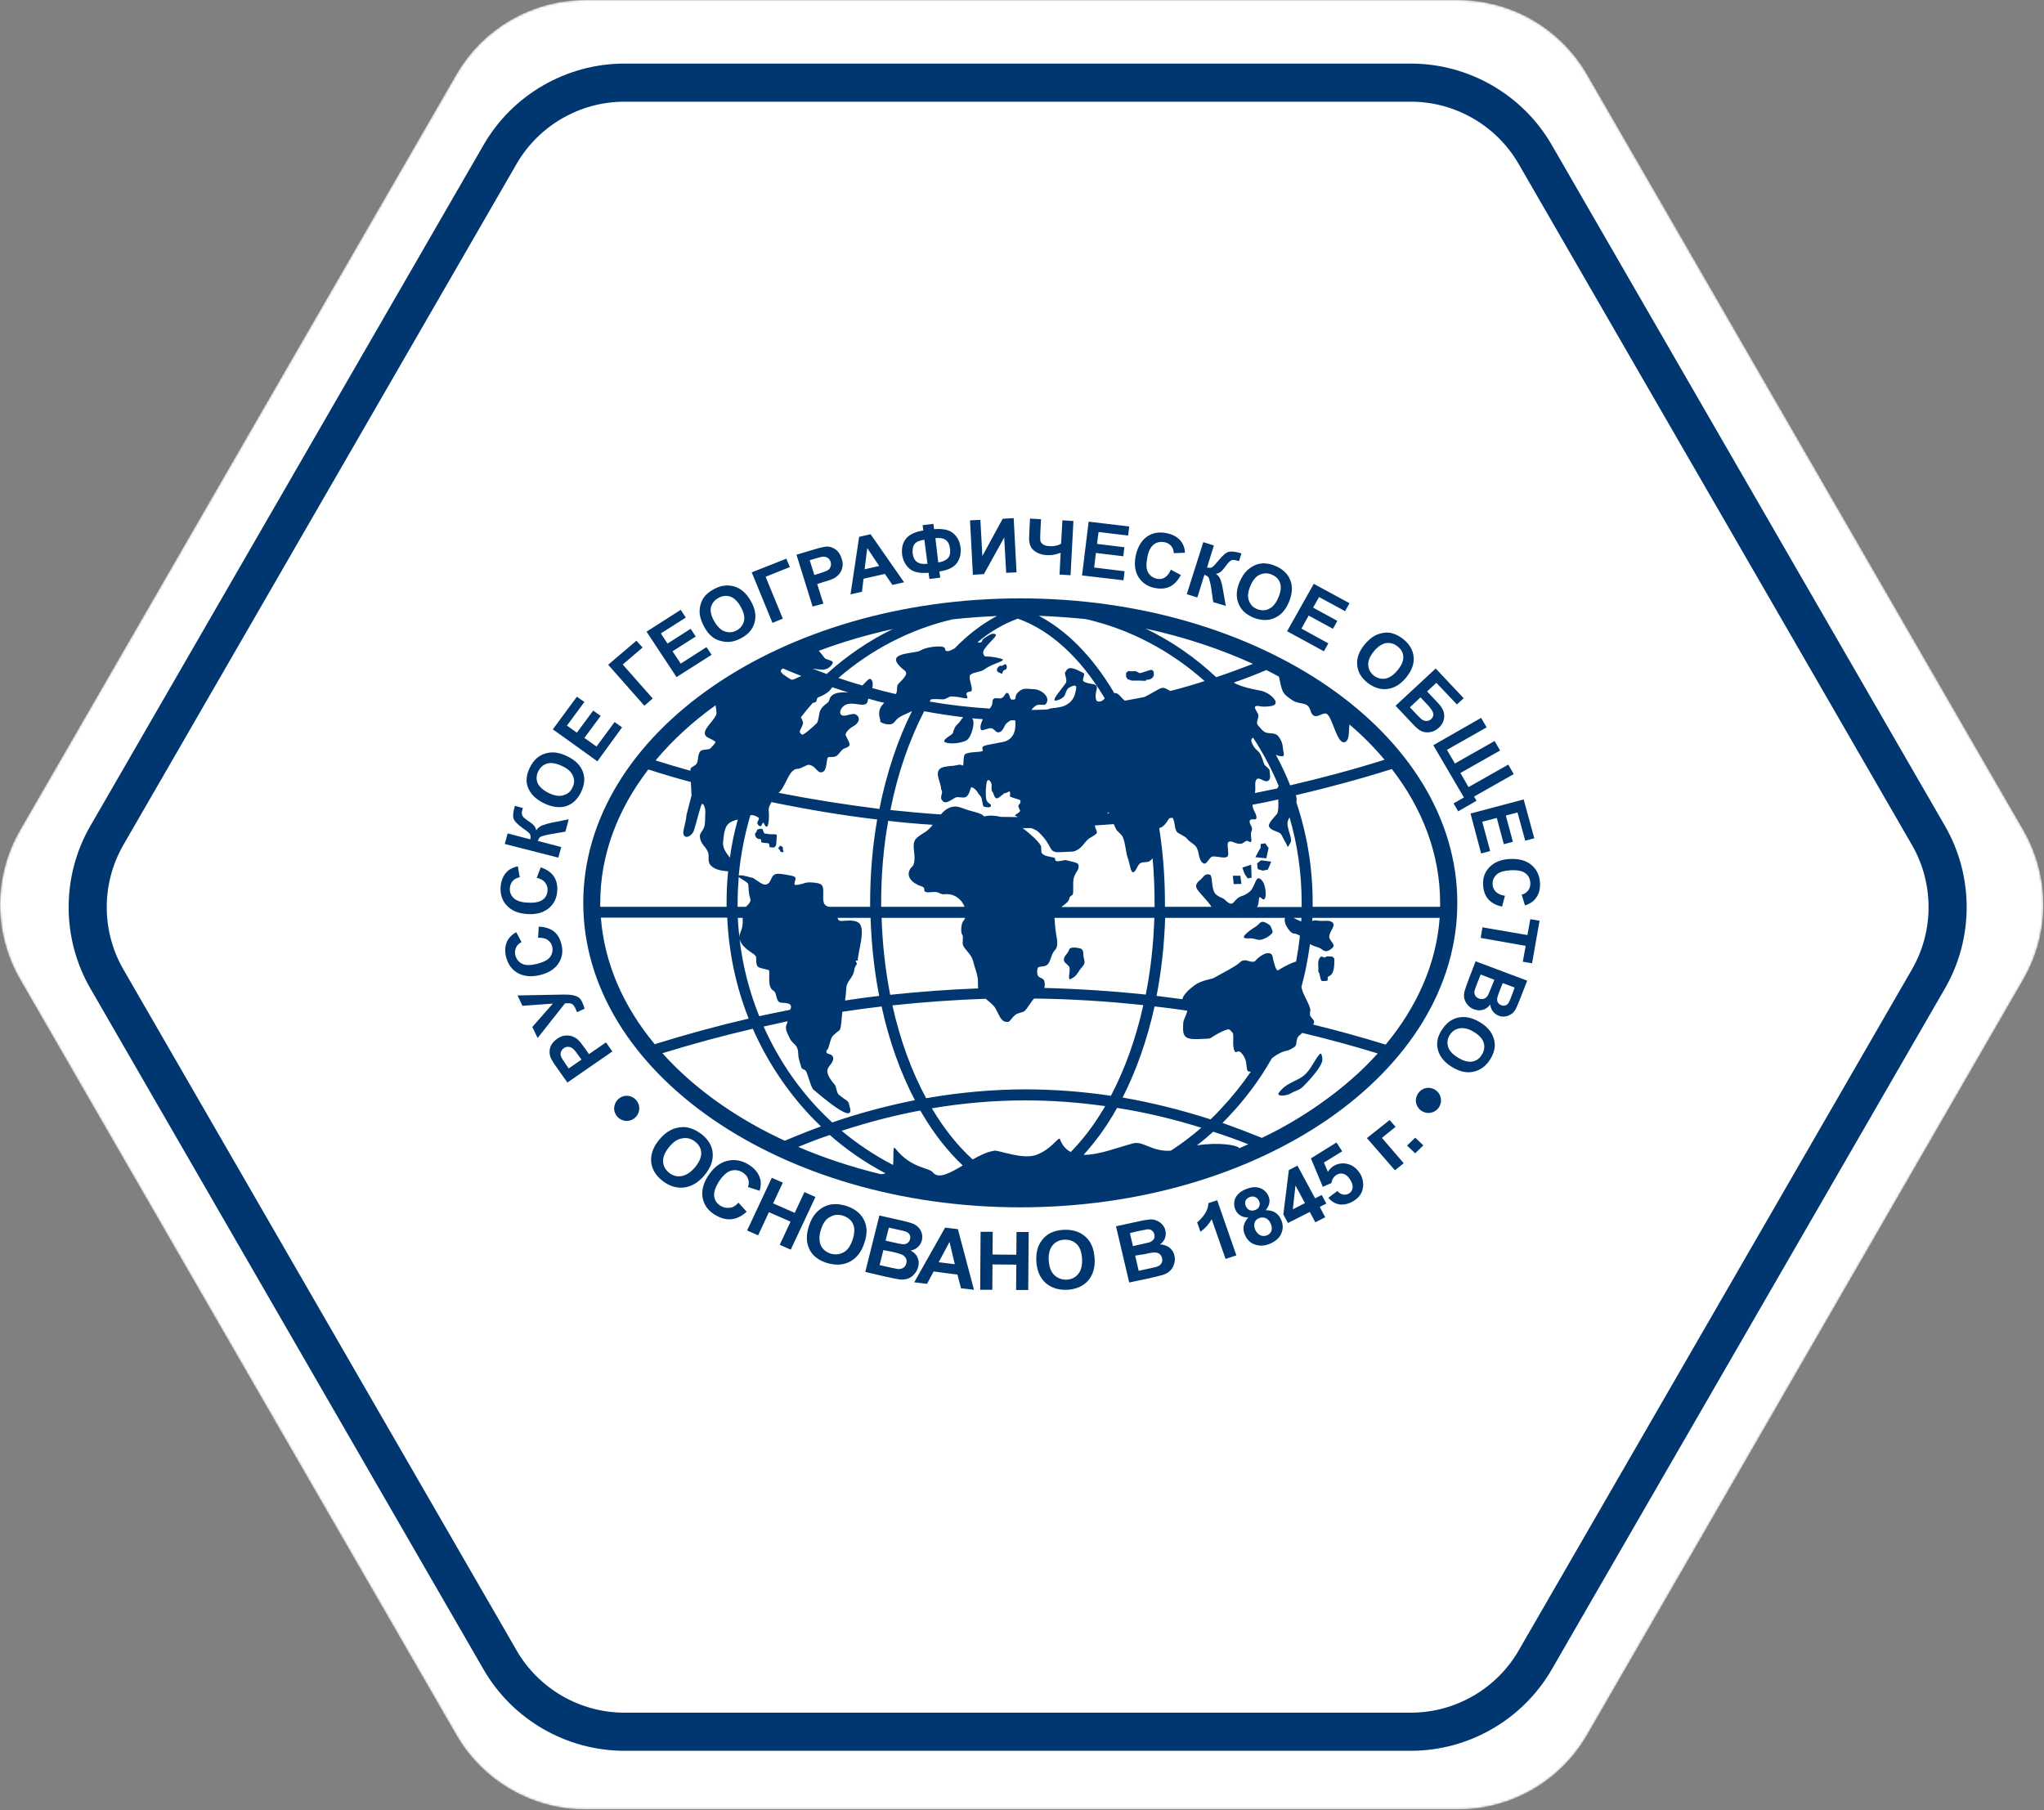 <?xml version="1.0" encoding="UTF-8"?> <svg xmlns="http://www.w3.org/2000/svg" width="927" height="821" viewBox="0 0 927 821" fill="none"><rect x="0" y="0" width="927" height="821" fill="#808080" stroke="none"/> <g clip-path="url(#clip0_330_285)"> <mask id="mask0_330_285" style="mask-type:alpha" maskUnits="userSpaceOnUse" x="0" y="0" width="927" height="821"> <path d="M661.241 0L265.489 0C241.333 0 219.012 12.879 206.935 33.811L9.058 376.549C-3.019 397.463 -3.019 423.239 9.058 444.171L206.935 786.909C219.012 807.823 241.333 820.72 265.489 820.72H661.241C685.397 820.72 707.718 807.841 719.796 786.909L917.672 444.171C929.75 423.257 929.75 397.481 917.672 376.549L719.796 33.811C707.718 12.897 685.397 0 661.241 0Z" fill="#F7F7F7"></path> </mask> <g mask="url(#mask0_330_285)"> <path d="M661.241 0L265.489 0C241.333 0 219.012 12.879 206.935 33.811L9.058 376.549C-3.019 397.463 -3.019 423.239 9.058 444.171L206.935 786.909C219.012 807.823 241.333 820.72 265.489 820.72H661.241C685.397 820.72 707.718 807.841 719.795 786.909L917.672 444.171C929.75 423.257 929.75 397.481 917.672 376.549L719.795 33.811C707.718 12.897 685.397 0 661.241 0Z" fill="white"></path> <path fill-rule="evenodd" clip-rule="evenodd" d="M706.214 412.938L466.479 412.989L586.302 620.631L782.857 620.589L804.455 583.181L706.214 412.938ZM892.853 412.881C892.423 424.722 889.157 436.48 883.055 447.044L807.305 578.245L711.911 412.925L892.853 412.881ZM807.491 242.451L883.055 373.33C889.243 384.044 892.514 395.984 892.869 407.995L711.889 408.039L807.491 242.451ZM804.657 237.543L706.224 408.034L466.488 408.084L586.4 200.391L783.183 200.35L804.657 237.543ZM780.333 195.415L589.231 195.446L679.737 38.685C689.895 44.991 698.545 53.76 704.703 64.421L780.333 195.415ZM489.518 27.564L640.858 27.564C653.122 27.564 664.993 30.645 675.501 36.246L584.998 193.003L489.518 27.564ZM440.833 27.564L483.844 27.564L582.167 197.948L462.256 405.641L342.432 197.999L440.833 27.564ZM249.204 36.41C259.787 30.705 271.77 27.564 284.153 27.564L435.165 27.564L339.606 193.077L249.204 36.41ZM144.59 195.565L220.308 64.42C226.404 53.867 234.941 45.169 244.966 38.878L335.353 195.519L144.59 195.565ZM120.1 237.984L141.731 200.518L338.19 200.459L458.013 408.101L218.278 408.152L120.1 237.984ZM32.136 408.191C32.461 396.114 35.734 384.102 41.956 373.33L117.251 242.918L212.592 408.147L32.136 408.191ZM117.464 577.838L41.956 447.044C35.888 436.538 32.624 424.852 32.166 413.076L212.614 413.033L117.464 577.838ZM142.221 620.722L120.298 582.747L218.279 413.038L458.014 412.987L338.102 620.68L142.221 620.722ZM245.156 781.627C235.041 775.325 226.428 766.58 220.291 755.954L145.057 625.636L335.235 625.604L245.156 781.627ZM434.557 792.811L284.135 792.811C271.831 792.811 259.921 789.709 249.387 784.073L339.468 628.048L434.557 792.811ZM484.072 792.811L440.256 792.811L342.335 623.124L462.247 415.431L582.07 623.073L484.072 792.811ZM675.113 784.326C664.696 789.802 652.96 792.811 640.84 792.811L489.74 792.811L584.897 627.995L675.113 784.326ZM780.018 625.506L704.703 755.954C698.466 766.738 689.683 775.585 679.37 781.906L589.15 625.553L780.018 625.506Z" fill="#F7F7F7"></path> <path d="M641.731 792.248H285.026C258.768 792.248 234.31 778.121 221.181 755.391L42.847 446.481C29.718 423.75 29.718 395.497 42.847 372.767L221.199 63.857C234.328 41.126 258.786 27 285.044 27L641.748 27C668.006 27 692.464 41.126 705.593 63.857L883.946 372.767C897.074 395.497 897.074 423.75 883.946 446.481L705.593 755.391C692.447 778.121 667.988 792.248 641.731 792.248Z" fill="#F7F7F7"></path> <path d="M641.731 792.248H285.026C258.768 792.248 234.31 778.121 221.181 755.391L42.847 446.481C29.718 423.75 29.718 395.497 42.847 372.767L221.199 63.857C234.328 41.126 258.786 27 285.044 27L641.748 27C668.006 27 692.464 41.126 705.593 63.857L883.946 372.767C897.074 395.497 897.074 423.75 883.946 446.481L705.593 755.391C692.447 778.121 667.988 792.248 641.731 792.248Z" fill="white"></path> <path d="M639.865 794.089H283.161C256.903 794.089 232.445 779.962 219.316 757.232L40.981 448.321C27.853 425.591 27.853 397.338 40.981 374.608L219.334 65.698C232.463 42.967 256.921 28.841 283.179 28.841L639.883 28.841C666.141 28.841 690.599 42.967 703.728 65.698L882.08 374.608C895.209 397.338 895.209 425.591 882.08 448.321L703.728 757.232C690.581 779.962 666.123 794.089 639.865 794.089ZM283.161 46.12C263.067 46.12 244.327 56.933 234.28 74.337L55.945 383.248C45.898 400.652 45.898 422.278 55.945 439.682L234.297 748.592C244.344 765.996 263.067 776.809 283.179 776.809H639.883C659.977 776.809 678.718 765.996 688.765 748.592L867.117 439.682C877.164 422.278 877.164 400.652 867.117 383.248L688.729 74.337C678.682 56.933 659.959 46.12 639.848 46.12L283.161 46.12Z" fill="#F7F7F7"></path> <path d="M639.865 794.089H283.161C256.903 794.089 232.445 779.962 219.316 757.232L40.981 448.321C27.853 425.591 27.853 397.338 40.981 374.608L219.334 65.698C232.463 42.967 256.921 28.841 283.179 28.841L639.883 28.841C666.141 28.841 690.599 42.967 703.728 65.698L882.08 374.608C895.209 397.338 895.209 425.591 882.08 448.321L703.728 757.232C690.581 779.962 666.123 794.089 639.865 794.089ZM283.161 46.12C263.067 46.12 244.327 56.933 234.28 74.337L55.945 383.248C45.898 400.652 45.898 422.278 55.945 439.682L234.297 748.592C244.344 765.996 263.067 776.809 283.179 776.809H639.883C659.977 776.809 678.718 765.996 688.765 748.592L867.117 439.682C877.164 422.278 877.164 400.652 867.117 383.248L688.729 74.337C678.682 56.933 659.959 46.12 639.848 46.12L283.161 46.12Z" fill="#003770"></path> </g> <path fill-rule="evenodd" clip-rule="evenodd" d="M284.225 497C287.325 497 289.925 499.5 289.925 502.7C289.925 505.8 287.425 508.4 284.225 508.4C281.125 508.4 278.525 505.9 278.525 502.7C278.625 499.5 281.125 497 284.225 497Z" fill="#003770"></path> <path fill-rule="evenodd" clip-rule="evenodd" d="M647.825 493.4C650.925 493.4 653.525 495.9 653.525 499.1C653.525 502.2 651.025 504.8 647.825 504.8C644.725 504.8 642.125 502.3 642.125 499.1C642.225 495.9 644.725 493.4 647.825 493.4Z" fill="#003770"></path> <path fill-rule="evenodd" clip-rule="evenodd" d="M277.725 476.9L257.325 491L252.725 484.5C250.925 482 249.925 480.3 249.625 479.4C249.125 478 249.125 476.6 249.525 475.1C250.025 473.6 251.025 472.3 252.625 471.2C253.925 470.3 255.125 469.8 256.225 469.7C257.425 469.6 258.525 469.7 259.425 470C260.425 470.4 261.225 470.8 261.925 471.4C262.825 472.2 263.925 473.6 265.225 475.4L267.125 478.1L274.825 472.8L277.725 476.9ZM257.925 484.6L263.725 480.6L262.125 478.4C261.025 476.8 260.125 475.8 259.525 475.4C258.925 475 258.325 474.8 257.625 474.8C256.925 474.8 256.325 475 255.725 475.4C255.025 475.9 254.525 476.6 254.325 477.3C254.125 478.1 254.225 478.8 254.625 479.6C254.925 480.2 255.525 481.2 256.525 482.6L257.925 484.6ZM243.825 470.8L241.425 465.8L250.725 455.2L236.925 456.2L234.725 451.5L255.525 451.1C257.725 451.1 259.625 451.2 260.925 451.7C262.325 452.1 263.325 453 263.925 454.3C264.525 455.6 264.925 456.7 265.125 457.5L261.725 459.1C261.425 458.4 261.225 457.9 260.925 457.3C260.425 456.3 259.925 455.6 259.325 455.3C258.725 455 257.725 455 256.225 455.1L243.825 470.8ZM244.025 425.3L244.325 420.3C247.125 420.4 249.425 421.1 251.125 422.4C252.825 423.7 254.025 425.7 254.625 428.3C255.425 431.5 255.025 434.3 253.325 436.9C251.625 439.5 248.925 441.2 245.125 442.2C241.125 443.2 237.725 442.9 234.925 441.4C232.225 439.9 230.425 437.5 229.525 434.1C228.825 431.2 229.025 428.6 230.325 426.3C231.125 425 232.325 423.8 234.125 422.8L236.525 427.3C235.325 427.9 234.525 428.7 234.025 429.8C233.525 430.9 233.425 432.1 233.725 433.3C234.225 435.1 235.225 436.3 236.725 437.1C238.325 437.9 240.525 437.9 243.425 437.2C246.525 436.4 248.525 435.4 249.525 434C250.525 432.6 250.825 431 250.425 429.3C250.125 428 249.425 427 248.325 426.3C247.425 425.6 245.925 425.3 244.025 425.3ZM243.425 398.1L245.225 393.4C247.925 394.3 249.825 395.6 251.125 397.4C252.325 399.2 252.925 401.4 252.725 404C252.525 407.3 251.325 409.9 248.925 411.9C246.525 413.9 243.425 414.8 239.525 414.6C235.325 414.4 232.225 413.2 230.025 410.9C227.825 408.7 226.825 405.8 227.025 402.4C227.225 399.4 228.225 397 230.125 395.2C231.225 394.1 232.825 393.4 234.825 392.9L235.725 397.9C234.425 398.1 233.325 398.7 232.525 399.6C231.725 400.5 231.325 401.6 231.225 402.9C231.125 404.7 231.725 406.2 233.025 407.4C234.325 408.6 236.425 409.3 239.325 409.4C242.525 409.6 244.725 409.1 246.125 408.1C247.525 407.1 248.225 405.6 248.325 403.8C248.425 402.5 248.025 401.3 247.225 400.3C246.525 399.3 245.225 398.6 243.425 398.1ZM228.925 382.8L230.225 378L240.525 380.7C240.725 379.6 240.625 378.8 240.325 378.3C240.025 377.8 238.925 376.9 237.025 375.6C234.725 373.9 233.325 372.5 232.925 371.3C232.525 370.1 232.725 368.4 233.325 366.2C233.325 366.1 233.425 365.9 233.525 365.5L237.125 366.5L236.925 367.2C236.625 368.2 236.625 368.9 236.725 369.4C236.825 369.9 237.125 370.4 237.525 370.8C237.925 371.2 238.925 371.9 240.325 372.9C241.125 373.4 241.725 373.9 242.125 374.4C242.625 374.9 242.925 375.6 243.225 376.6C243.825 375.6 244.725 374.9 245.825 374.4C246.925 374 248.425 373.5 250.425 373.1L257.925 371.6L256.425 377.2L249.425 378.4C249.325 378.4 249.125 378.5 248.825 378.5C248.725 378.5 248.325 378.6 247.525 378.8C246.225 379.1 245.325 379.4 244.925 379.7C244.525 380 244.225 380.6 243.925 381.4L254.525 384.2L253.225 389L228.925 382.8ZM246.825 364.4C244.525 363.3 242.825 362 241.525 360.6C240.625 359.5 239.925 358.4 239.425 357.1C238.925 355.8 238.725 354.5 238.825 353.3C238.925 351.6 239.425 349.9 240.325 348.1C241.925 344.8 244.225 342.7 247.225 341.8C250.225 340.8 253.625 341.2 257.225 343C260.825 344.7 263.225 347.1 264.325 350C265.425 352.9 265.125 356 263.525 359.3C261.925 362.6 259.625 364.7 256.625 365.7C253.725 366.5 250.425 366.1 246.825 364.4ZM248.925 359.7C251.425 360.9 253.625 361.3 255.525 360.7C257.425 360.2 258.825 359 259.625 357.2C260.525 355.4 260.625 353.7 259.825 351.9C259.125 350.1 257.425 348.6 254.825 347.4C252.225 346.2 250.025 345.8 248.225 346.3C246.425 346.8 245.025 348 244.125 349.8C243.225 351.6 243.125 353.4 243.825 355.2C244.725 357 246.425 358.5 248.925 359.7ZM270.925 345.3L250.725 330.8L261.625 316L265.025 318.4L257.125 329.1L261.625 332.3L269.025 322.3L272.425 324.7L265.025 334.7L270.525 338.6L278.725 327.5L282.125 329.9L270.925 345.3ZM275.825 301.5L288.625 290.6L291.425 293.7L282.425 301.4L296.025 316.8L292.225 320.1L275.825 301.5ZM306.825 307.1L293.225 286.5L308.725 276.6L311.025 280.1L299.725 287.3L302.725 291.9L313.225 285.2L315.525 288.7L305.025 295.4L308.725 301L320.425 293.5L322.725 297L306.825 307.1ZM319.425 284.4C318.225 282.2 317.525 280.2 317.325 278.3C317.225 276.9 317.325 275.6 317.725 274.2C318.125 272.9 318.625 271.7 319.425 270.7C320.425 269.4 321.825 268.3 323.625 267.3C326.825 265.5 329.925 265.1 333.025 266C336.025 266.9 338.525 269.1 340.525 272.6C342.525 276.1 343.025 279.3 342.225 282.3C341.425 285.3 339.425 287.7 336.225 289.4C333.025 291.2 329.825 291.6 326.825 290.7C323.825 290 321.325 287.9 319.425 284.4ZM323.925 281.8C325.325 284.2 326.925 285.8 328.725 286.4C330.625 287 332.425 286.9 334.125 285.9C335.925 284.9 336.925 283.5 337.425 281.7C337.825 279.8 337.325 277.7 335.925 275.2C334.525 272.7 332.925 271.2 331.225 270.6C329.425 270 327.625 270.2 325.825 271.2C324.025 272.2 322.925 273.6 322.425 275.4C322.025 277.2 322.525 279.3 323.925 281.8ZM340.925 259.6L356.625 253.4L358.225 257.2L347.225 261.6L355.025 280.6L350.325 282.5L340.925 259.6ZM368.525 275.1L361.225 251.6L368.925 249.3C371.825 248.4 373.825 248 374.725 247.9C376.225 247.8 377.625 248.3 378.925 249.2C380.225 250.1 381.125 251.5 381.725 253.4C382.225 254.8 382.325 256.1 382.025 257.3C381.825 258.4 381.325 259.4 380.725 260.2C380.125 261 379.325 261.6 378.625 262.1C377.525 262.7 375.925 263.3 373.725 263.9L370.625 264.9L373.425 273.8L368.525 275.1ZM367.225 254.1L369.325 260.8L371.925 260C373.825 259.4 375.025 258.9 375.625 258.5C376.225 258.1 376.525 257.5 376.725 256.9C376.925 256.3 376.925 255.6 376.725 254.9C376.425 254 376.025 253.4 375.325 253C374.625 252.6 373.925 252.4 373.025 252.5C372.425 252.6 371.225 252.9 369.525 253.4L367.225 254.1ZM410.025 264.1L404.725 265.3L401.325 260.3L391.625 262.5L390.925 268.4L385.725 269.6L389.625 243.5L394.825 242.3L410.025 264.1ZM398.725 256.7L393.325 248.6L392.125 258.2L398.725 256.7ZM426.025 259.2L426.425 262L421.525 262.6L421.125 259.8C417.125 260.1 414.225 259.5 412.425 257.9C410.625 256.3 409.525 254.2 409.125 251.5C408.825 248.7 409.325 246.3 410.825 244.4C412.325 242.5 414.925 241.2 418.725 240.6L418.425 238.2L423.325 237.6L423.625 240C427.625 239.7 430.525 240.3 432.325 241.9C434.225 243.5 435.325 245.6 435.625 248.3C435.925 251 435.425 253.3 434.025 255.3C432.625 257.3 430.025 258.6 426.025 259.2ZM425.525 255.1C426.825 254.9 427.925 254.6 428.825 254C429.725 253.5 430.325 252.8 430.625 252C430.925 251.2 431.025 250.1 430.825 248.7C430.425 245.2 428.225 243.6 424.225 244.1L425.525 255.1ZM420.625 255.7L419.225 244.8C417.125 245.1 415.625 245.7 414.825 246.7C414.025 247.7 413.725 249.2 413.925 251.1C414.425 254.7 416.625 256.2 420.625 255.7ZM439.925 236L444.625 235.8L445.525 252.2L454.725 235.3L459.725 235L461.025 259.6L456.325 259.8L455.425 243.8L446.225 260.4L441.225 260.7L439.925 236ZM467.125 235.2L472.125 235.5L471.825 241.4C471.725 243.3 471.725 244.6 471.825 245.2C471.925 245.8 472.325 246.4 473.025 246.9C473.725 247.4 474.725 247.7 476.125 247.7C477.225 247.8 478.125 247.7 479.025 247.5C479.825 247.3 480.625 247 481.225 246.6L481.825 236L486.825 236.3L485.525 260.9L480.525 260.6L481.025 250.7C480.025 251.1 478.925 251.4 477.925 251.6C476.925 251.8 475.925 251.8 475.025 251.8C472.525 251.7 470.525 251 468.925 249.7C467.325 248.5 466.625 246.4 466.725 243.6L467.125 235.2ZM490.725 261L493.725 236.6L512.125 238.8L511.625 242.9L498.225 241.3L497.525 246.7L509.925 248.2L509.425 252.3L497.025 250.8L496.225 257.4L510.025 259.1L509.525 263.2L490.725 261ZM531.025 258.4L535.525 260.8C534.225 263.3 532.625 265 530.725 266C528.725 267 526.425 267.2 523.825 266.7C520.625 266.1 518.125 264.5 516.425 261.9C514.725 259.3 514.325 256.1 515.025 252.3C515.825 248.3 517.525 245.4 520.025 243.5C522.525 241.7 525.525 241.1 529.025 241.8C532.025 242.4 534.325 243.7 535.825 245.8C536.725 247 537.325 248.7 537.425 250.7L532.325 250.9C532.325 249.6 531.925 248.5 531.125 247.6C530.325 246.7 529.325 246.1 528.025 245.9C526.225 245.6 524.625 245.9 523.225 247C521.825 248.1 520.825 250 520.325 252.9C519.725 256 519.825 258.2 520.725 259.7C521.625 261.2 522.925 262.1 524.725 262.5C526.025 262.8 527.225 262.6 528.325 261.9C529.325 261.3 530.225 260.1 531.025 258.4ZM545.725 245.9L550.525 247.4L547.425 257.4C548.525 257.6 549.325 257.6 549.825 257.2C550.325 256.9 551.325 255.8 552.725 254.1C554.525 251.9 556.025 250.6 557.225 250.3C558.425 250 560.125 250.2 562.325 250.8C562.425 250.8 562.625 250.9 563.025 251L561.925 254.5L561.225 254.3C560.225 254 559.525 253.9 558.925 254C558.425 254.1 557.925 254.4 557.525 254.8C557.125 255.2 556.325 256.1 555.325 257.5C554.825 258.2 554.225 258.8 553.725 259.3C553.225 259.7 552.425 260.1 551.425 260.3C552.425 260.9 553.125 261.8 553.525 262.9C553.925 264 554.325 265.5 554.625 267.4L555.925 274.8L550.225 273.1L549.225 266.2C549.225 266.1 549.125 265.9 549.125 265.6C549.125 265.5 549.025 265.1 548.825 264.3C548.525 263 548.325 262.1 547.925 261.7C547.625 261.3 547.025 261 546.225 260.7L543.025 271L538.225 269.5L545.725 245.9ZM562.125 264.1C563.125 261.8 564.225 260 565.625 258.7C566.625 257.8 567.725 257 569.025 256.4C570.325 255.8 571.625 255.6 572.825 255.5C574.525 255.5 576.325 255.8 578.225 256.6C581.625 258 583.925 260.1 585.125 263C586.325 265.9 586.125 269.2 584.625 272.9C583.125 276.6 580.925 279.1 578.025 280.3C575.125 281.6 572.025 281.5 568.625 280.2C565.225 278.8 562.825 276.7 561.725 273.8C560.525 271 560.625 267.7 562.125 264.1ZM567.025 265.9C565.925 268.5 565.725 270.7 566.425 272.5C567.125 274.3 568.325 275.6 570.225 276.3C572.125 277 573.925 277 575.625 276.1C577.325 275.3 578.725 273.5 579.825 270.9C580.925 268.3 581.125 266.1 580.525 264.4C579.925 262.6 578.625 261.4 576.725 260.6C574.825 259.8 573.025 259.9 571.225 260.7C569.525 261.5 568.125 263.2 567.025 265.9ZM583.725 286.3L595.825 264.8L612.025 273.6L610.025 277.2L598.225 270.8L595.525 275.6L606.525 281.6L604.525 285.2L593.525 279.2L590.225 285.1L602.425 291.8L600.425 295.4L583.725 286.3ZM618.825 292.4C620.425 290.5 622.025 289.1 623.725 288.2C624.925 287.6 626.325 287.2 627.725 287C629.125 286.8 630.425 286.9 631.625 287.3C633.225 287.8 634.825 288.6 636.425 289.9C639.325 292.2 640.825 294.9 641.125 298C641.425 301.1 640.225 304.2 637.725 307.3C635.225 310.4 632.325 312.1 629.225 312.5C626.125 312.9 623.125 311.9 620.225 309.7C617.325 307.4 615.725 304.7 615.525 301.6C615.225 298.5 616.325 295.5 618.825 292.4ZM623.025 295.5C621.225 297.7 620.425 299.7 620.525 301.6C620.625 303.5 621.425 305.1 623.025 306.4C624.625 307.6 626.325 308.1 628.225 307.8C630.125 307.5 632.025 306.2 633.825 304C635.625 301.8 636.525 299.8 636.425 297.9C636.325 296 635.525 294.5 633.825 293.2C632.225 291.9 630.425 291.4 628.525 291.7C626.625 292.1 624.825 293.3 623.025 295.5ZM651.125 303.2L663.825 316.7L660.725 319.5L651.425 309.7L647.225 313.6L651.825 318.5C653.125 319.8 654.025 321.1 654.525 322.3C655.025 323.5 655.125 324.8 654.825 326.3C654.525 327.7 653.725 329 652.525 330.1C651.325 331.2 649.925 331.9 648.425 332.1C646.925 332.3 645.625 332.1 644.625 331.6C643.525 331.1 642.325 330.1 640.925 328.6L632.925 320.1L651.125 303.2ZM639.425 320.8L642.725 324.3C643.825 325.4 644.625 326.2 645.125 326.5C645.725 326.9 646.325 327 647.025 327C647.725 327 648.425 326.7 649.025 326.2C649.825 325.4 650.225 324.6 650.025 323.6C649.825 322.7 649.125 321.5 647.725 320L644.225 316.3L639.425 320.8ZM671.725 325.6L674.225 329.9L656.225 340.1L659.825 346.3L677.825 336.1L680.325 340.4L662.325 350.6L666.025 357L684.025 346.8L686.525 351.1L668.525 361.3L669.625 363.2L661.325 368L659.225 364.4L663.925 361.7L650.025 338L671.725 325.6ZM666.925 369L691.025 362.6L695.825 380.2L691.725 381.3L688.225 368.5L682.925 369.9L686.125 381.8L682.025 382.9L678.825 371L672.225 372.7L675.825 386L671.725 387.1L666.925 369ZM682.525 406.3L681.225 411.2C678.425 410.6 676.425 409.5 674.925 407.8C673.525 406.2 672.725 404 672.625 401.4C672.425 398.1 673.425 395.4 675.625 393.2C677.825 391 680.825 389.8 684.725 389.6C688.925 389.4 692.125 390.3 694.525 392.3C696.925 394.3 698.225 397 698.425 400.4C698.625 403.4 697.825 405.9 696.125 407.9C695.125 409.1 693.625 410 691.625 410.7L690.125 405.8C691.425 405.4 692.425 404.8 693.125 403.8C693.825 402.8 694.125 401.7 694.025 400.4C693.925 398.6 693.225 397.1 691.825 396.1C690.425 395 688.225 394.6 685.325 394.7C682.225 394.9 679.925 395.5 678.725 396.7C677.425 397.9 676.825 399.4 676.925 401.2C677.025 402.5 677.525 403.6 678.425 404.5C679.325 405.4 680.725 406 682.525 406.3ZM672.325 420.6L692.725 424.1L694.025 416.9L698.225 417.6L694.825 436.9L690.625 436.2L691.925 429L671.525 425.4L672.325 420.6ZM692.625 444.8L689.025 454C688.325 455.8 687.725 457.1 687.225 458C686.725 458.8 686.125 459.5 685.325 460C684.525 460.5 683.725 460.9 682.725 461C681.725 461.2 680.725 461.1 679.725 460.7C678.625 460.3 677.725 459.6 677.025 458.7C676.325 457.8 675.925 456.7 675.925 455.6C674.925 456.8 673.825 457.7 672.525 458C671.225 458.4 669.925 458.3 668.525 457.8C667.425 457.4 666.525 456.8 665.725 455.9C664.925 455 664.425 454.1 664.125 453C663.825 451.9 663.925 450.8 664.225 449.5C664.425 448.7 665.125 446.8 666.225 443.8L669.225 436L692.625 444.8ZM686.925 447.9L681.525 445.9L680.325 448.9C679.625 450.7 679.225 451.8 679.125 452.3C678.925 453.1 678.925 453.9 679.225 454.5C679.525 455.1 680.025 455.6 680.825 455.9C681.525 456.2 682.225 456.2 682.825 456C683.425 455.8 683.925 455.3 684.325 454.6C684.525 454.2 685.125 452.9 685.925 450.7L686.925 447.9ZM677.725 444.4L671.525 442L669.825 446.3C669.125 448 668.825 449 668.725 449.5C668.625 450.2 668.625 450.9 669.025 451.5C669.325 452.1 669.925 452.6 670.725 452.9C671.425 453.2 672.125 453.2 672.725 453.1C673.325 452.9 673.925 452.6 674.325 452.1C674.825 451.6 675.425 450.2 676.225 448.1L677.725 444.4ZM671.125 463.6C673.325 464.9 674.925 466.4 675.925 467.9C676.725 469 677.225 470.3 677.625 471.6C677.925 472.9 678.025 474.2 677.825 475.5C677.525 477.1 676.925 478.8 675.825 480.5C673.925 483.6 671.325 485.4 668.225 486.1C665.125 486.8 661.825 486 658.425 483.9C655.025 481.8 652.925 479.2 652.125 476.2C651.325 473.2 651.925 470.1 653.925 467.1C655.925 464 658.425 462.1 661.525 461.5C664.525 460.9 667.725 461.6 671.125 463.6ZM668.525 468.1C666.125 466.6 663.925 466.1 662.025 466.4C660.125 466.7 658.625 467.7 657.525 469.4C656.425 471.1 656.225 472.8 656.725 474.7C657.225 476.5 658.725 478.2 661.225 479.7C663.625 481.2 665.825 481.8 667.625 481.5C669.525 481.2 670.925 480.2 672.025 478.4C673.125 476.7 673.425 474.9 672.925 473.1C672.425 471.2 670.925 469.6 668.525 468.1Z" fill="#003770"></path> <path fill-rule="evenodd" clip-rule="evenodd" d="M298.825 517.1C300.525 515 302.325 513.5 304.125 512.6C305.425 511.9 306.925 511.5 308.425 511.3C309.925 511.1 311.325 511.2 312.725 511.6C314.525 512.1 316.225 513 318.025 514.3C321.125 516.7 322.925 519.6 323.225 522.9C323.525 526.2 322.325 529.6 319.625 532.9C316.925 536.2 313.825 538.1 310.425 538.6C307.025 539 303.725 538.1 300.625 535.7C297.425 533.3 295.725 530.4 295.325 527.1C295.025 523.6 296.225 520.3 298.825 517.1ZM303.425 520.3C301.525 522.6 300.625 524.8 300.725 526.9C300.825 529 301.825 530.6 303.525 532C305.225 533.3 307.125 533.8 309.225 533.4C311.325 533 313.325 531.7 315.325 529.3C317.225 526.9 318.125 524.8 318.025 522.8C317.925 520.8 316.925 519.1 315.225 517.8C313.425 516.4 311.525 515.9 309.525 516.3C307.325 516.6 305.325 517.9 303.425 520.3ZM334.925 545.5L338.625 549.6C336.425 551.6 334.025 552.8 331.725 553C329.325 553.2 326.925 552.6 324.425 551.1C321.325 549.3 319.425 546.8 318.725 543.6C318.025 540.4 318.825 537 321.025 533.5C323.425 529.8 326.225 527.5 329.525 526.6C332.825 525.7 336.125 526.2 339.325 528.1C342.125 529.8 343.925 531.9 344.725 534.6C345.225 536.2 345.125 538 344.525 540.1L339.225 538.4C339.725 537.1 339.725 535.8 339.225 534.6C338.825 533.4 337.925 532.5 336.725 531.7C335.025 530.7 333.225 530.5 331.425 531C329.625 531.6 327.825 533.2 326.125 535.8C324.325 538.6 323.625 541 323.925 542.8C324.225 544.6 325.225 546 326.925 547C328.225 547.7 329.525 548 330.825 547.8C332.125 547.8 333.525 547 334.925 545.5ZM338.825 558.1L350.025 534.2L355.025 536.4L350.625 545.8L360.425 550.1L364.825 540.7L369.825 542.9L358.625 566.8L353.625 564.6L358.525 554.1L348.725 549.8L343.825 560.3L338.825 558.1ZM366.825 556.2C367.625 553.6 368.725 551.6 370.125 550.1C371.125 549 372.325 548.1 373.625 547.4C375.025 546.7 376.325 546.3 377.725 546.2C379.525 546 381.525 546.3 383.625 546.9C387.425 548.1 390.125 550.1 391.725 553.1C393.325 556.1 393.425 559.6 392.025 563.7C390.725 567.8 388.525 570.6 385.525 572.2C382.525 573.8 379.125 574 375.225 572.9C371.325 571.7 368.625 569.7 367.125 566.7C365.625 563.7 365.525 560.2 366.825 556.2ZM372.325 557.7C371.425 560.5 371.425 562.9 372.225 564.8C373.125 566.7 374.625 567.9 376.725 568.6C378.825 569.2 380.725 569 382.625 568C384.425 567 385.825 565 386.725 562.1C387.625 559.2 387.725 556.9 386.825 555.1C386.025 553.3 384.425 552.1 382.325 551.4C380.125 550.7 378.225 550.9 376.425 552C374.625 552.8 373.225 554.8 372.325 557.7ZM398.825 551.3L409.425 553.7C411.525 554.2 413.025 554.6 414.025 555C415.025 555.4 415.825 556 416.525 556.7C417.225 557.4 417.725 558.3 418.025 559.3C418.325 560.3 418.325 561.4 418.125 562.5C417.825 563.7 417.225 564.7 416.325 565.6C415.425 566.4 414.325 567 413.025 567.2C414.525 568 415.625 569.1 416.125 570.4C416.725 571.7 416.825 573.1 416.425 574.6C416.125 575.8 415.625 576.8 414.725 577.8C413.925 578.8 412.925 579.5 411.825 579.9C410.725 580.3 409.425 580.5 407.925 580.3C407.025 580.2 404.825 579.7 401.425 579L392.425 576.9L398.825 551.3ZM403.125 556.8L401.625 562.7L405.125 563.5C407.225 564 408.525 564.2 409.025 564.3C409.925 564.4 410.725 564.3 411.425 563.9C412.025 563.5 412.525 562.9 412.725 562.1C412.925 561.3 412.825 560.6 412.525 560C412.225 559.4 411.625 558.9 410.725 558.6C410.225 558.4 408.725 558 406.225 557.5L403.125 556.8ZM400.625 567L398.925 573.8L403.825 574.9C405.725 575.3 407.025 575.6 407.525 575.6C408.325 575.6 409.125 575.4 409.725 575C410.325 574.6 410.825 573.9 411.025 573C411.225 572.2 411.225 571.5 410.925 570.9C410.625 570.3 410.225 569.8 409.525 569.3C408.825 568.9 407.325 568.4 404.825 567.8L400.625 567ZM441.725 585L435.825 584.3L434.225 578.1L423.425 576.7L420.425 582.3L414.625 581.6L428.625 556.8L434.425 557.5L441.725 585ZM433.025 573.4L430.625 563.3L425.725 572.5L433.025 573.4ZM444.525 585L444.725 558.7H450.225L450.125 569L460.925 569.1L461.025 558.8H466.525L466.325 585.1H460.825L460.925 573.6L450.125 573.5L450.025 585H444.525ZM470.025 572.4C469.825 569.7 470.125 567.5 470.825 565.6C471.325 564.2 472.125 563 473.125 561.8C474.125 560.7 475.225 559.8 476.525 559.2C478.225 558.4 480.125 557.9 482.325 557.8C486.325 557.6 489.625 558.6 492.125 560.8C494.725 563 496.125 566.3 496.425 570.6C496.725 574.8 495.725 578.2 493.525 580.8C491.325 583.3 488.225 584.7 484.225 585C480.225 585.2 476.925 584.2 474.325 582C471.725 579.7 470.325 576.5 470.025 572.4ZM475.625 571.8C475.825 574.8 476.725 577 478.225 578.4C479.725 579.8 481.625 580.5 483.825 580.4C486.025 580.3 487.725 579.4 489.025 577.8C490.325 576.2 490.925 573.9 490.725 570.8C490.525 567.8 489.725 565.6 488.225 564.2C486.725 562.8 484.925 562.2 482.625 562.3C480.325 562.4 478.625 563.3 477.325 564.9C476.025 566.5 475.425 568.8 475.625 571.8ZM506.125 556.2L516.725 553.9C518.825 553.4 520.425 553.2 521.525 553.1C522.625 553 523.625 553.2 524.525 553.6C525.425 554 526.325 554.5 527.025 555.3C527.725 556.1 528.325 557 528.525 558.1C528.825 559.3 528.725 560.5 528.325 561.6C527.925 562.7 527.125 563.7 526.125 564.4C527.825 564.5 529.225 565 530.425 565.9C531.525 566.8 532.325 568 532.625 569.5C532.925 570.7 532.925 571.9 532.525 573.1C532.225 574.3 531.625 575.4 530.825 576.2C530.025 577.1 528.925 577.7 527.525 578.2C526.625 578.5 524.525 579 521.125 579.8L512.125 581.7L506.125 556.2ZM512.425 559.3L513.825 565.2L517.325 564.4C519.425 563.9 520.725 563.6 521.225 563.5C522.125 563.2 522.725 562.7 523.225 562.1C523.625 561.5 523.725 560.8 523.525 559.9C523.325 559.1 522.925 558.5 522.425 558.1C521.825 557.7 521.125 557.5 520.225 557.6C519.725 557.7 518.125 558 515.625 558.5L512.425 559.3ZM514.825 569.5L516.425 576.4L521.425 575.3C523.325 574.9 524.625 574.6 525.025 574.4C525.825 574.1 526.325 573.6 526.725 573C527.125 572.3 527.225 571.6 527.025 570.7C526.825 569.9 526.525 569.3 526.025 568.9C525.525 568.4 524.825 568.2 524.125 568.1C523.325 568 521.725 568.2 519.325 568.8L514.825 569.5ZM560.725 569.4L555.825 571L549.525 553C548.325 555.2 546.625 557.1 544.425 558.7L542.925 554.4C544.025 553.6 545.225 552.3 546.325 550.7C547.425 549.1 548.025 547.4 548.025 545.7L552.025 544.4L560.725 569.4ZM566.125 552.2C564.625 552.2 563.425 551.9 562.525 551.3C561.525 550.7 560.825 549.8 560.325 548.8C559.525 547 559.525 545.2 560.225 543.5C561.025 541.8 562.525 540.4 564.925 539.4C567.325 538.4 569.425 538.2 571.225 538.8C573.025 539.4 574.425 540.6 575.225 542.4C575.725 543.5 575.925 544.6 575.625 545.8C575.425 546.9 574.825 547.9 574.025 548.9C575.625 548.9 577.025 549.2 578.225 549.9C579.425 550.6 580.325 551.7 580.925 553C581.925 555.2 582.025 557.3 581.125 559.4C580.325 561.4 578.625 562.9 576.225 564C573.925 565 571.825 565.2 569.825 564.7C567.425 564.1 565.725 562.6 564.625 560.2C564.025 558.9 563.825 557.6 564.025 556.2C564.325 554.7 565.025 553.4 566.125 552.2ZM565.025 547.1C565.425 548 566.025 548.6 566.825 548.9C567.625 549.2 568.425 549.1 569.325 548.8C570.225 548.4 570.825 547.9 571.125 547.1C571.425 546.4 571.425 545.5 570.925 544.6C570.525 543.7 569.925 543.2 569.125 542.9C568.325 542.6 567.525 542.6 566.625 543C565.725 543.4 565.125 544 564.825 544.7C564.625 545.5 564.625 546.3 565.025 547.1ZM569.225 557.7C569.825 559 570.625 559.8 571.625 560.3C572.625 560.7 573.625 560.7 574.625 560.3C575.625 559.9 576.325 559.2 576.625 558.2C576.925 557.2 576.825 556.1 576.225 554.8C575.725 553.7 574.925 552.9 574.025 552.5C573.025 552.1 572.025 552.1 571.025 552.5C569.825 553 569.125 553.8 568.925 554.8C568.725 555.8 568.825 556.7 569.225 557.7ZM596.525 554.4L594.025 549.7L584.125 554.7L582.025 550.8L584.525 530.7L588.425 528.7L596.425 543.5L599.425 542L601.525 545.9L598.525 547.4L601.025 552.1L596.525 554.4ZM591.825 545.7L587.525 537.7L586.325 548.5L591.825 545.7ZM602.425 543.3L606.525 540.2C607.325 541.1 608.125 541.6 609.125 541.8C610.125 542 611.025 541.8 611.825 541.3C612.725 540.7 613.325 539.9 613.425 538.8C613.625 537.7 613.225 536.4 612.225 534.9C611.325 533.5 610.325 532.7 609.225 532.4C608.125 532.1 607.125 532.3 606.125 532.9C604.825 533.7 604.125 534.9 603.825 536.6L599.925 538.3L594.525 525.4L606.125 518.2L608.725 522.2L600.425 527.3L602.225 531.5C602.925 530.4 603.725 529.6 604.725 528.9C606.725 527.7 608.825 527.4 611.025 527.9C613.325 528.4 615.125 529.8 616.625 532C617.825 533.8 618.325 535.8 618.225 537.9C618.025 540.8 616.625 543 613.925 544.7C611.825 546 609.725 546.5 607.625 546.3C605.625 546 603.925 545 602.425 543.3ZM619.925 516.2L630.225 508L632.925 511.1L626.725 516.1L636.625 527.6L632.625 530.8L619.925 516.2ZM641.825 523.1L638.125 519.6L641.825 516L645.525 519.5L641.825 523.1Z" fill="#003770"></path> <path fill-rule="evenodd" clip-rule="evenodd" d="M454.425 305.6C453.425 305.1 451.625 304.9 452.225 303.3C452.425 302.8 453.025 302.2 453.425 302C453.525 301.9 454.225 302 454.425 302C455.025 301.9 455.625 301 456.125 301.3C456.825 301.8 456.825 303.6 455.825 303.8C455.225 304 455.125 304.1 454.825 304.5C454.825 304.7 454.625 305.5 454.425 305.6ZM462.725 271.4C517.225 271.4 566.525 286.7 602.325 311.4C638.525 336.4 660.925 371.1 660.925 409.5C660.925 447.9 638.525 482.6 602.325 507.6C566.525 532.3 517.125 547.6 462.725 547.6C408.225 547.6 358.925 532.3 323.125 507.6C286.925 482.6 264.525 447.9 264.525 409.5C264.525 371.1 286.925 336.4 323.125 311.4C358.825 286.7 408.225 271.4 462.725 271.4ZM580.225 307C578.325 306 576.325 304.9 574.325 303.9C569.425 306 564.425 307.9 559.525 309.6C561.425 310.8 565.325 312 568.425 312.6C572.125 313.4 572.425 313.2 574.725 314.4C576.525 315.4 579.525 317.9 578.225 319.5C577.425 320.4 574.525 320.5 572.825 320.5C571.625 320.5 569.925 319.8 569.225 320.5C568.625 321.2 570.625 323.3 570.725 324.5C570.725 326.2 569.725 327.4 570.225 328.5L570.625 329.1C571.725 330.2 572.625 331.8 574.225 332.3C575.825 332.8 578.325 332.3 579.525 333.7C581.125 335.5 581.725 337.5 581.825 339.3C581.925 340.9 582.525 341.9 582.125 342.8C582.025 343.1 580.325 343.2 578.625 342.3C581.025 346.8 583.225 351.4 585.125 356.2C599.325 352.9 613.625 349.1 627.925 344.6C623.225 339 617.925 333.6 612.025 328.6C611.625 331.2 612.125 335.3 610.325 336.4C606.425 338.8 604.425 324.9 601.525 323.7C599.525 322.9 595.925 327.5 594.325 322.3C593.025 317.9 589.625 319.9 586.125 317.6C581.125 314.4 581.525 313.5 580.025 306.9L580.225 307ZM568.225 301.1C553.325 294.3 537.025 288.9 519.525 285.1C531.225 290.7 542.025 298.2 551.525 307.1C551.725 307.1 551.825 307.1 552.025 307C557.425 305.2 562.825 303.2 568.225 301.1ZM492.425 280.8C485.425 280.1 478.325 279.6 471.125 279.3C484.025 286.1 495.425 297.9 504.725 313.3L505.325 314.4C507.225 313.9 508.425 316.6 510.125 317.8C513.125 317.3 516.125 316.7 519.125 316.1C522.725 314.3 525.725 312.2 527.025 312C528.325 311.8 529.425 312.7 530.725 313.4C535.925 312.1 541.125 310.6 546.325 308.9C531.025 295.3 512.625 285.4 492.425 280.8ZM452.125 279.4C445.325 279.7 438.625 280.2 432.025 280.9C412.725 285.4 395.025 294.7 380.225 307.5C383.825 308.7 387.425 309.9 391.125 310.9C392.925 309.1 394.225 307.3 395.025 308.1C395.925 309 395.925 310.6 395.625 312.1C399.125 313.1 402.725 314 406.225 314.8C407.225 313.9 406.425 311.1 407.425 310.2C414.125 303.5 409.825 305.4 406.825 300.6C403.925 295.9 415.325 296.4 417.325 295.1C420.025 293.4 425.725 292.9 427.625 293.4C429.525 293.9 427.725 295.5 430.025 295.3C430.825 295.2 431.825 294.7 432.925 294.1C438.825 288 445.325 283 452.125 279.4ZM404.925 285.3C393.225 287.9 381.925 291.2 371.325 295.2C372.225 296.1 373.025 297.2 374.025 298.5C374.525 299.1 377.225 299.5 377.625 300.2C378.025 300.8 376.425 303.3 373.725 303.7C372.525 303.9 368.925 303.3 368.525 303.3C370.625 304.1 372.825 304.9 374.925 305.7C383.925 297.5 394.025 290.6 404.925 285.3ZM324.525 319.9C314.025 327.4 304.925 335.8 297.325 344.9C302.625 346.6 307.825 348.1 313.125 349.6V349.1C313.025 347.8 315.425 347.5 316.025 346.2C316.825 344.5 316.325 341.7 317.925 340.5C318.925 339.8 321.425 340.2 322.225 339.4C325.125 336.4 324.525 336.5 324.125 336.2C322.925 335.2 320.325 334.6 319.825 333.4C318.725 330.8 322.925 327.9 324.725 324.4C325.225 323.4 324.725 321.5 324.525 319.9ZM294.025 349C280.125 367.1 272.225 387.7 272.225 409.5C272.225 410.1 272.225 410.7 272.225 411.3H329.525V409.5C329.525 404.7 329.725 399.9 330.225 395.2C327.125 395 324.025 394.4 322.325 392.5C320.525 390.5 322.025 388.3 320.925 386.1C319.525 383.4 317.725 382.7 317.425 379.6C317.225 377.8 318.625 377.2 319.325 375.2C319.925 373.7 319.725 370.8 319.825 369.6C320.225 365.7 318.625 364 318.225 364.8C317.525 366.2 316.425 371.1 314.725 376.6C313.925 379.2 310.525 380.9 309.925 378.2C309.625 376.6 311.225 372.7 311.325 369.7L313.625 360.8L313.325 354.7C306.925 353 300.525 351.1 294.025 349ZM272.525 416.3C274.125 437 282.725 456.5 296.925 473.6C311.125 469.2 325.325 465.3 339.525 462C333.925 447.8 330.525 432.4 329.825 416.2H272.525V416.3ZM300.425 477.7C308.125 486.3 317.225 494.2 327.525 501.3C336.225 507.3 345.725 512.7 355.925 517.4C361.325 515.1 366.825 512.9 372.325 510.9C370.725 509.3 369.125 507.8 367.525 506.1C356.825 494.7 347.925 481.4 341.425 466.6C327.725 469.8 314.025 473.5 300.425 477.7ZM362.025 520.2C373.725 525.2 386.325 529.4 399.625 532.6C400.325 532.5 400.925 532.3 401.625 532.2C392.525 527.4 384.025 521.6 376.325 514.8C371.525 516.4 366.825 518.2 362.025 520.2ZM562.025 520.8C563.425 520.2 564.725 519.6 566.125 519C560.825 516.9 555.525 515 550.225 513.3C547.825 515.5 545.425 517.5 542.825 519.5C552.525 518 561.325 519.3 562.025 520.8ZM572.325 516.1C581.525 511.7 590.025 506.7 597.925 501.2C608.125 494.1 617.225 486.3 624.825 477.8C613.425 474.3 602.025 471.2 590.625 468.5C590.025 469 589.425 469.5 588.925 470C587.525 471.6 588.425 473.9 587.125 474.8C583.425 477.4 583.525 475.9 579.625 478.1C578.525 478.7 577.625 479.4 576.825 480C571.425 489.5 564.925 498.3 557.525 506.1C556.525 507.2 555.425 508.3 554.425 509.3C560.325 511.4 566.325 513.7 572.325 516.1ZM628.425 473.8C642.625 456.7 651.425 437.1 652.925 416.3H595.225L595.125 417.8C596.225 417.1 597.625 417.7 599.225 417.7C601.025 417.7 603.025 417.3 604.325 418.4C605.925 419.8 603.125 422.1 602.825 424.7C602.625 426.3 605.625 428.3 604.625 429.5C603.525 430.8 601.625 432.2 599.925 430.9C597.925 429.3 596.525 429.6 594.525 428.4L594.125 428.2C593.625 431.8 593.025 435.3 592.325 438.8C592.225 439.3 592.125 439.9 591.925 440.7C591.425 443 590.825 445.3 590.225 447.6C590.725 450.8 593.325 454.3 594.225 457.6C594.425 458.4 593.825 459.8 594.225 460.7C594.725 461.9 596.325 462.6 595.925 463.9C595.825 464.2 595.725 464.4 595.525 464.7C606.525 467.4 617.425 470.4 628.425 473.8ZM653.125 411.3C653.125 410.7 653.125 410.1 653.125 409.5C653.125 387.6 645.225 366.9 631.225 348.8C616.725 353.4 602.125 357.3 587.625 360.7C588.125 361.6 588.125 362.7 587.925 363.9C592.725 378.2 595.325 393.5 595.325 409.5V411.3H653.125ZM331.025 389C331.825 383.1 333.025 377.3 334.625 371.7C333.125 372.1 331.225 372.6 330.025 374C328.225 376 328.125 380.5 327.925 382.1C327.725 384.8 329.425 386.9 331.025 389ZM371.025 316.3L370.625 316.7C370.325 317.3 370.425 318.4 369.725 318.5C369.425 318.6 369.025 318.7 368.525 318.9C366.725 321 364.925 323.1 363.225 325.3C363.625 326.3 364.425 327.3 364.125 328.4C363.425 330.8 361.625 331.8 363.725 333.2C364.425 333.6 369.125 329.3 370.425 328C371.325 327.1 371.325 323.6 372.025 322.2C373.425 319.6 375.425 319 375.825 318.2C376.325 317.3 376.025 313.4 384.725 314.1C382.325 313.3 379.825 312.5 377.425 311.7C376.525 313.4 374.325 315.1 371.025 316.3ZM340.325 369.7C337.725 378.5 335.925 387.7 335.025 397.1C336.525 396.6 341.425 398.4 341.425 398.1C344.325 400.1 346.225 401.7 347.725 401.1C350.425 400 349.125 396.3 353.025 396.3C353.925 396.3 359.025 397 360.225 397.6C361.725 398.3 359.625 400.7 360.525 401.3C360.925 401.6 363.625 401 364.725 400.6C366.425 399.9 369.625 400.3 370.925 400.6C373.925 401.2 373.325 403.4 373.325 407.2C373.325 410.5 374.525 410.8 375.825 411.3H394.625V409.5C394.625 396.4 395.725 383.7 397.825 371.7C381.825 369.8 365.825 367.1 349.825 363.8C349.825 364.3 348.425 365.8 348.625 367.6C349.025 371.5 348.425 377.8 346.525 373.6C345.625 371.7 345.725 376.5 343.725 374C342.725 372.7 344.925 371.6 343.925 370.8C342.625 369.9 341.425 369.6 340.325 369.7ZM335.025 397.8C334.725 401.7 334.525 405.6 334.525 409.5V411.3H338.325C339.525 409.9 340.925 409.1 340.125 407.1C339.525 405.5 339.525 402.4 339.325 401C339.225 400.2 336.025 398.6 335.025 397.8ZM334.625 416.3C334.725 419.2 335.025 422.1 335.325 425C335.325 424.4 335.425 423.8 335.725 423.2C337.025 419.8 336.825 419.1 336.825 416.3H334.625ZM335.425 426C336.825 438.2 339.925 450 344.325 460.9C349.025 459.9 353.625 458.9 358.325 458C358.625 457.4 358.825 456.9 358.725 456.5C358.625 454.8 355.825 454.9 354.325 454.8C351.625 454.6 352.525 450.2 350.725 449.3C347.625 447.7 349.525 440.3 348.625 440C343.425 438.5 342.925 439.6 342.925 433.9C341.825 432.7 342.425 433.2 341.325 432.4C339.025 430.9 336.125 428.8 335.425 426ZM346.325 465.6C352.525 479.5 360.925 492.1 371.025 502.8C373.125 505 375.225 507.1 377.425 509.1C389.925 504.8 402.425 501.5 414.925 499C408.425 486.6 403.225 472.2 399.825 456.5C393.925 457.2 387.925 458 382.025 458.9C381.625 461.9 381.625 465.8 380.825 467.2C380.825 467.2 378.825 468.7 377.725 469.8C376.725 470.9 376.225 473.7 375.725 475.2C375.325 476.4 374.625 476.1 374.825 477.3C375.025 478.3 377.125 477.8 377.725 479.3C378.625 481.7 375.625 483.2 375.225 485.4C374.925 487.6 377.325 490.5 378.725 492.2C379.225 492.8 379.425 495.6 380.325 496.4C382.925 498.8 385.125 499.1 385.125 501.3C389.025 511.8 371.625 496.4 369.125 494.4C367.825 493.5 367.025 489.2 365.625 486C365.125 484.9 363.725 485.2 363.425 484.1C362.725 481.8 362.025 479.7 362.025 478.3C362.025 473.2 359.225 473.8 358.025 470.6C357.625 469.5 356.025 467.3 356.525 465.3C356.825 464.3 357.125 463.8 357.225 463.2C353.525 464 349.925 464.8 346.325 465.6ZM381.725 512.9C388.925 518.9 396.725 524.1 405.025 528.4C405.425 524.8 404.725 519.2 406.025 520.9C413.325 530.1 421.225 529.4 423.125 531.8C425.625 534.9 430.825 532.1 436.625 528.6C430.025 522.4 423.925 514.7 418.625 505.8C418.225 505.1 417.825 504.4 417.325 503.7C405.525 505.9 393.625 509 381.725 512.9ZM398.725 451.7C396.525 440.5 395.225 428.6 394.825 416.3H379.825C380.125 417.2 380.425 417.7 381.425 417.7C383.025 417.8 386.825 416.9 389.225 418.4C393.025 420.8 389.025 431.6 389.025 435.7C387.025 435.4 389.025 436.8 388.525 437.4C387.725 438.5 387.525 439.2 387.325 440.5C386.725 443.6 384.125 444.9 383.825 447.9C383.725 449.3 383.625 451.8 383.225 453.8C388.425 453 393.625 452.3 398.725 451.7ZM398.825 366.9C402.125 350.5 407.125 335.5 413.625 322.5C411.925 323.5 409.925 324 407.625 325.5C406.125 326.5 405.525 328.3 403.925 328.5C401.325 328.9 398.325 327.2 399.325 326.9C397.925 322.8 399.125 320.6 401.025 318.8C398.625 318.2 396.225 317.6 393.825 316.9C393.625 317.3 393.525 317.7 393.525 317.9C392.825 322.3 385.125 316.3 381.725 321.2C380.725 322.5 380.725 324.4 382.425 324.6C383.725 324.8 386.525 323.5 387.725 323.9C390.125 324.8 390.325 327.6 386.825 329.5C385.825 330 382.925 332.3 383.625 333.7C385.425 337.4 386.425 338.3 383.125 339.4C381.425 339.9 380.525 342.4 379.125 343C377.425 343.8 375.425 342.8 375.225 344C374.725 346.4 374.825 350.2 372.425 350.3C370.425 350.4 370.025 347.4 366.925 346.9C365.925 346.7 363.225 348.7 361.825 348.7C358.025 348.7 356.725 355.3 354.125 358.5C353.825 358.9 353.425 359.3 353.125 359.6C368.425 362.6 383.625 365 398.825 366.9ZM461.625 280.6C455.225 282.9 449.025 286.5 443.325 291.3C445.825 292 445.125 290.3 445.925 289.8C448.325 288.2 450.225 286.7 451.625 287.8C452.625 288.5 445.225 294.1 445.925 296.3C446.725 298.9 446.425 296.8 453.825 298.7C457.525 299.7 450.325 300.6 446.325 303.7C444.825 304.9 440.425 304.9 439.825 306.5C439.225 308.1 441.825 313.3 440.225 313.6C436.825 314.1 439.025 315.7 438.725 316.5C438.425 317.3 436.325 316 431.325 315.9C430.225 315.9 429.025 317.3 427.525 317.2C425.225 317.1 423.625 317 422.225 317.2L421.625 318.2C430.725 319.8 439.725 320.8 448.825 321.4L449.225 320.9C450.725 319 449.525 317.9 450.725 316.9C451.425 316.3 453.425 317.1 454.325 316.6C455.725 315.9 456.025 313.9 456.925 314.3C458.025 314.7 457.825 317.2 458.825 317.3C461.825 317.5 459.525 316.2 461.625 314.1C464.025 311.7 465.525 312.5 468.925 312.6C472.425 312.7 476.825 316.4 474.225 319.4C473.625 320.1 471.125 319.2 469.925 320C468.925 320.6 468.125 321.4 467.825 322C470.225 322 472.525 321.9 474.925 321.8C475.625 321.6 476.225 321.4 476.525 321.3C476.825 321.2 481.025 321 483.025 320C487.425 317.8 487.525 314.5 487.825 313.5C488.425 311.4 488.325 310 485.025 311.8C483.325 312.7 483.525 314.8 482.425 316C480.925 317.5 478.225 318.1 478.225 317.6C478.125 316.1 480.725 313.6 483.225 310C484.525 308.2 482.025 305.3 483.425 304.5C483.625 303.9 484.025 303.5 484.425 303.3C486.225 302.3 489.325 304.3 491.225 305.2C492.625 305.8 490.225 308.4 491.625 309.2C494.825 310.9 498.425 309.3 497.225 313.2C496.925 314.4 496.325 318 498.125 318.2C499.525 318.3 500.125 317.7 501.025 316.8L500.525 315.9C489.925 298.4 476.525 285.9 461.625 280.6ZM419.125 322.6C412.425 335.6 407.125 350.7 403.825 367.4C411.425 368.2 419.025 368.9 426.725 369.4C428.425 367.4 430.425 365.8 433.325 365.8C435.125 365.8 437.625 367.1 439.625 367.6C442.825 368.5 445.325 369 446.325 370.3C448.925 369.7 451.525 369.9 453.925 370.5C456.425 370.5 459.025 370.6 461.525 370.6C461.125 370.3 460.725 370 460.425 370C459.325 369.9 463.025 368.4 462.625 367.6C461.025 364.5 462.325 365.4 462.625 364.3C463.225 362.3 462.725 363.1 458.225 361.4C457.725 361.2 458.525 359.2 457.825 359C457.425 358.9 456.425 359.8 455.825 359.7C455.425 359.6 453.125 362 452.225 362.1C450.825 362.2 450.825 359.8 449.925 358.9C449.425 358.4 449.925 356.1 449.625 355.4C448.925 353.6 448.025 353.4 447.625 354.4C447.325 355 446.725 359.7 447.325 362.7C447.725 364.4 449.525 364.4 449.425 365.5C449.325 366.6 446.725 366 446.325 365.9C445.525 365.5 445.625 363.5 445.125 361.9C444.825 361 444.125 360.6 443.625 359.8C442.625 357.8 440.625 356.8 440.425 357.1C439.925 358.2 439.525 360.7 438.025 361.5C436.725 362.2 434.525 361.1 433.225 361.8C430.525 363.3 428.525 365.2 427.025 362.6C426.225 361.2 428.025 359.3 426.825 358.1C426.825 354.8 423.725 350.8 426.425 348.6C427.325 347.8 429.925 347.5 432.525 347.3C433.925 347.2 435.225 346.4 436.525 347.2C437.425 347.8 436.425 342.6 437.925 341.9C440.525 340.8 444.625 341.4 445.725 340.5C446.125 340.2 444.025 338.6 447.725 337.9C450.725 337.3 453.625 336.8 453.925 336.7C458.025 336.2 461.125 333.5 460.425 326.7H458.525C458.125 326.9 457.525 327.2 456.925 327.7C455.225 328.8 455.325 331.5 453.225 332.1C451.625 332.6 451.325 330.7 449.525 330.3C448.525 330.1 445.725 331.4 445.225 331.2C444.225 330.7 444.625 328.6 445.725 326.2C444.125 326.1 442.425 325.9 440.825 325.8C441.125 326.1 441.425 326.5 441.425 327C441.525 328.2 441.525 328.1 441.425 329.1C441.125 331.3 439.925 334.9 438.325 335.8C436.225 337 430.425 337.9 428.225 336.4C427.825 335 432.225 333.2 432.225 332.3C432.225 331.7 433.225 329.5 433.625 329.1L434.725 328C435.525 327.2 436.025 326.1 436.825 325.3C431.125 324.6 425.125 323.7 419.125 322.6ZM402.825 372.3C400.725 384.1 399.625 396.6 399.625 409.5V411.3H437.425C436.125 407.7 432.525 405.1 428.325 405.6C426.725 405.8 425.825 404.7 424.525 404.6C422.725 404.4 420.525 405.1 419.525 404.4C418.625 403.8 420.025 402.7 417.925 402C414.625 401 410.025 397.9 413.125 393.6C415.225 392.3 414.825 388.4 414.525 385.9C413.925 380.9 414.925 380.3 419.725 377.3C420.925 376.5 422.025 375.4 423.025 374.1C416.425 373.7 409.625 373.1 402.825 372.3ZM399.825 416.3C400.225 428.4 401.525 440.1 403.725 451.2C417.025 449.8 430.325 448.8 443.625 448.3C443.425 446.9 443.625 444.9 443.425 443.6C443.025 441 442.125 439.2 441.525 436.6C440.725 432.9 438.125 431.4 436.825 428.9C436.225 427.8 437.025 424.9 436.525 424.2C435.825 423.3 435.725 421 436.325 418.8C436.625 417.8 437.425 417.3 437.725 416.3H399.825ZM404.725 456C408.225 471.7 413.425 485.9 420.025 498.1C435.025 495.5 450.125 494.1 465.125 494.1C478.025 494.1 490.925 495.1 503.825 497C510.125 485 515.125 471.2 518.525 455.9C502.025 454.1 485.525 453.1 469.025 452.9C467.625 454.2 466.225 457.1 464.625 458.6C463.925 459.2 461.625 459.4 460.625 460.2C458.825 461.5 458.125 463.4 457.225 463.5C454.025 463.8 453.525 461 451.425 457.3C450.425 455.6 448.625 454.4 447.025 453C432.825 453.5 418.725 454.5 404.725 456ZM422.625 502.7L422.925 503.2C428.325 512.2 434.425 519.8 441.125 525.9C444.625 523.9 448.025 522.3 451.125 521.9C453.025 521.7 464.025 526.1 470.025 523.8C476.925 521.2 479.525 516 480.625 516.5C481.725 519.5 483.425 521.4 485.625 522.5C490.925 517.1 495.925 510.6 500.325 503.2L501.225 501.7C489.125 500 477.125 499.1 465.125 499.1C450.925 499.1 436.725 500.3 422.625 502.7ZM531.025 521.9C535.825 518.8 540.425 515.3 544.825 511.5C532.025 507.5 519.325 504.5 506.625 502.5C506.025 503.6 505.325 504.7 504.725 505.8C500.725 512.5 496.225 518.5 491.425 523.8C498.425 523.9 507.325 520.3 513.825 518.6C518.425 517.3 522.325 522.5 531.025 521.9ZM549.025 507.7C550.725 506.1 552.325 504.5 553.825 502.8C558.725 497.6 563.225 492 567.325 486C563.825 486.7 567.125 481.7 562.725 477.3C561.625 476.2 560.525 477.8 560.025 476.9C558.425 474.1 560.125 469 558.725 468.1C557.525 467.3 558.525 465.4 551.825 469.1C548.525 471 549.325 471 547.625 471.1C545.225 471.2 541.725 471.5 539.725 471.1C536.225 470.5 536.425 467.6 536.625 463.9C536.725 462.5 538.325 459.9 538.425 458.4C533.525 457.7 528.525 457 523.625 456.5C520.225 471.7 515.325 485.7 509.125 497.8C522.325 500.1 535.625 503.4 549.025 507.7ZM587.825 436.1C588.525 432.3 589.125 428.3 589.525 424.4C588.925 424 588.125 423.7 587.225 423.4C585.325 424 581.725 418.4 582.825 416.3H528.425C528.025 428.6 526.725 440.5 524.525 451.7C528.425 452.2 532.325 452.7 536.225 453.2C536.525 451.4 539.125 448.8 541.725 446.9C544.625 444.7 549.725 444 550.425 443.6C554.625 441.2 559.325 438.9 561.625 437.1C562.725 436.2 563.125 435.4 565.225 435.6C565.825 435.7 568.525 436.9 569.425 435.7C572.225 432.4 576.825 430.8 577.225 434.2C577.425 435.5 578.625 440.6 579.625 440.1C580.225 439.7 584.425 437.1 587.825 436.1ZM590.125 417.9L590.225 416.3H586.625C587.625 416.8 588.825 417.5 590.125 417.9ZM590.325 411.3V409.5C590.325 396 588.425 383 584.825 370.7C584.525 371.2 584.325 371.7 584.125 372.2C583.625 373.4 584.025 374.9 584.425 376.5C585.025 378.8 586.025 381 585.225 382.3C583.525 384.9 584.425 384.5 583.125 382.3C582.625 381.6 581.325 378.5 580.625 378C578.825 376.8 576.725 376.8 575.625 375.1C574.625 373.6 578.625 370 579.225 369C579.825 368 579.825 365.2 579.725 362.6C575.825 363.5 571.925 364.3 568.025 365C568.025 365.3 568.025 365.5 568.125 365.8C568.325 367.6 570.025 369.3 569.825 371C569.725 372.5 566.825 370.6 566.725 372.7C566.625 373.6 568.325 375.5 567.725 376.6C566.725 378.6 568.025 381 567.325 381.9C567.125 382.2 565.625 381.1 565.225 381.4C562.925 382.7 563.625 382.9 561.225 382.6C559.825 382.4 557.425 380.6 556.825 382.5C556.525 383.6 557.425 387.5 556.825 388.3C555.525 390 550.525 387.6 549.225 388.8C547.625 390.3 547.025 392.4 545.625 391.5C543.525 390.1 543.925 386.9 542.825 384.7C542.025 382.9 539.725 382.2 538.425 380.5C537.525 379.2 534.325 378.1 533.825 377.4C532.725 376.1 532.825 373.5 532.425 372.5C532.225 371.8 532.025 371.3 531.825 370.9L530.325 371.1L529.725 372C527.925 374.9 526.525 375.4 525.725 375.6C527.425 386.4 528.325 397.8 528.325 409.5V411.3H549.425C548.025 409 545.525 406.6 543.625 404.3C541.325 401.5 542.925 400.3 544.525 398.9C545.825 397.8 546.625 395.8 548.825 396.8C549.925 397.4 549.325 401.9 550.725 404.7C551.725 406.7 554.725 407.2 555.425 408C559.925 412.5 558.925 407.7 563.225 406.4C564.925 405.9 566.825 404.6 567.625 403.5C569.625 400.5 569.725 396.2 572.525 399.6C574.425 402 574.725 409.9 572.225 407.5C570.125 405.4 571.525 410 570.025 411.4H590.325V411.3ZM579.925 356.5C576.725 348.8 572.825 341.5 568.325 334.6C567.225 335.2 567.025 336.1 568.925 339.1C569.325 339.7 570.925 340.9 571.325 341.6C571.625 342 572.425 343.7 573.325 346.6C573.525 347.3 575.925 348.7 575.825 349.6C575.725 350.7 576.625 353.2 575.225 354.1C573.425 355.3 570.925 351.8 569.725 353.7C568.925 354.9 569.525 357.5 569.225 359.1L569.125 359.7C572.525 359 575.925 358.3 579.325 357.6C579.425 357.2 579.625 356.9 579.925 356.5ZM519.625 451.1C521.825 440.1 523.125 428.4 523.525 416.3H478.225C478.425 418.1 478.525 421.1 478.925 423.4C479.625 426.7 479.825 429.5 478.625 430.7C476.525 432.8 476.625 436.2 474.925 437.6C473.425 438.9 470.825 437.8 470.525 439.4C470.325 440.3 470.225 441.8 470.825 442.7C471.525 443.6 473.125 443.7 473.525 444.7C473.925 445.8 473.925 447 473.625 448.1C489.025 448.5 504.325 449.5 519.625 451.1ZM523.625 411.3V409.5C523.625 402.6 523.325 395.9 522.725 389.3C522.325 389.8 521.825 390.3 521.325 390.6C520.225 391.3 518.125 390.8 517.025 391.6C515.625 392.7 515.325 395.2 514.025 395.6C512.725 396 512.425 391.6 511.425 389C510.525 386.6 510.525 382.8 509.225 379.7C508.725 378.5 506.525 376.9 506.225 376.2C505.825 375.3 505.425 374.5 505.125 373.8C502.225 374 499.425 374.2 496.525 374.4C496.725 375.9 497.725 377.3 497.425 377.8C496.425 379.2 494.625 379.6 493.325 380.8C491.825 382.2 490.725 384.3 488.725 385.4C486.925 386.4 486.625 386.3 485.025 386.3C483.425 386.4 480.525 386.6 479.125 386.5C475.525 386 477.325 383.5 471.125 377.5C470.225 376.6 468.925 376.1 467.725 375.6H463.825C464.325 376 464.725 376.3 465.225 376.7C467.925 378.9 470.425 381.1 471.825 383.2C472.625 384.3 471.825 386.3 472.625 387.1C473.825 388.4 476.025 388.5 478.125 389C478.725 389.1 478.225 390.4 479.225 390.6C480.325 390.8 482.825 390 483.325 390.1C489.325 391.6 489.325 391.3 489.125 393.7C489.025 395 486.725 396.6 486.725 400.2C486.725 407.3 486.825 405.2 485.325 406.7C484.725 407.3 485.225 408 483.925 409.3C483.125 410.1 482.225 410.7 481.325 411.4H523.625V411.3ZM502.225 369L503.025 368.9C502.625 368.2 502.625 368.4 502.225 369ZM363.425 306.6C360.625 305.5 357.925 304.4 355.125 303.2C354.625 303.4 354.225 303.8 354.125 304.2C353.825 305.2 356.425 306.8 358.725 308.2C359.425 308.6 361.125 307.6 363.425 306.6ZM510.725 305.1C510.725 306.4 510.525 307 511.125 307.6C511.625 308.1 511.125 308.2 512.225 308.3C512.725 308.4 512.725 308.7 513.625 308.7H516.825C517.325 308.7 519.425 308.9 519.725 308.7C520.225 308.4 519.225 308.3 520.425 308.3C521.725 308.3 523.325 307.4 523.325 305.8C523.325 304.2 522.625 303.5 521.225 304L517.525 305.2C516.125 305.6 516.225 304.4 514.425 304.4C514.025 304.4 512.525 304.6 512.225 304.4C511.825 304.2 512.725 304.2 511.825 304.4C511.225 304.5 511.625 304.7 510.725 305.1ZM484.825 431C483.525 433.5 482.325 433.7 482.525 435.6C482.625 436.7 484.325 437.5 484.925 438.5C485.425 439.5 484.825 442.1 484.825 443C484.825 444.6 485.325 444.2 486.225 443.7C487.925 442.8 488.625 441.6 489.625 440C490.225 439.1 491.625 437.9 491.825 436.8C492.025 435.7 491.325 434.3 491.325 433.2C491.325 432.3 491.425 430.7 490.025 430.2C488.025 429.7 484.925 429.3 484.825 431ZM569.625 420.2C571.325 419.2 571.525 417 574.625 418.8C576.525 419.9 576.325 420.2 577.125 422.4C577.625 423.7 572.925 426.5 571.025 426.3C569.725 426.2 568.625 425.6 567.425 425.6H565.325C561.325 425.5 568.425 420.9 569.625 420.2ZM598.725 434.2C597.425 435.9 597.925 437.5 597.925 439.3C597.925 439.5 597.825 440.6 597.925 440.7C598.025 440.8 598.125 441.2 598.325 441.4C598.525 441.8 598.825 444.4 599.325 444.8C599.825 445.2 600.325 444.9 601.525 444.9C602.825 444.9 601.525 443.2 602.625 442.8C604.625 442.2 605.125 439.2 605.125 436.7C605.125 435.6 605.325 435 604.925 434.5C604.225 433.6 603.425 433.8 602.225 433.8C601.325 433.8 601.525 433.8 601.125 434.2C600.825 434.7 599.325 433.3 598.725 434.2ZM579.725 496C583.525 490.5 588.625 490.7 592.225 487C594.925 484.3 596.325 480.4 598.625 478C599.325 477.3 599.825 479.6 599.725 480.9C599.325 484.2 592.925 490.9 591.125 492.7C589.225 494.6 587.625 494.6 585.425 495.9C584.325 496.7 579.725 497.7 579.725 496ZM570.825 386L571.725 384.5V382.8L573.825 382.5L575.325 384.6L574.325 389.3L569.325 388.8L570.825 386ZM570.125 391.6L570.425 394.2L572.725 394.9L575.025 394.4L576.525 390.8L571.925 390.2L570.125 391.6ZM563.425 393.5L564.425 396.3L565.825 398.4L567.625 398.1L567.425 392.2L563.425 393.5ZM559.125 397.2H562.525L563.025 400.9L559.525 401L559.125 397.2ZM342.425 377.9C342.425 379.2 342.625 379.5 343.225 380.1C343.725 380.6 343.925 380.5 344.925 380.6C345.425 380.7 344.825 382.1 345.725 382.2L348.525 382.5C349.025 382.5 348.925 384.6 349.225 384.4C349.725 384.1 349.425 384.4 350.625 384.4C351.925 384.4 352.125 383 352.125 381.3C352.125 379.7 352.925 378.4 351.425 378.4H349.525C348.025 378.4 348.525 378.1 346.825 378.1C346.425 378.1 346.025 376.2 345.725 376C345.325 375.8 344.525 375.9 343.625 376.2C343.025 376.6 343.325 377.6 342.425 377.9ZM352.925 384.9C353.325 384.3 353.525 383.3 354.425 383.8C354.725 384 355.025 384.3 355.125 384.6C355.125 384.7 355.025 385 355.025 385.2C355.025 385.6 355.525 386 355.325 386.3C354.925 386.7 353.925 386.5 353.825 386C353.825 385.6 353.625 385.6 353.525 385.4C353.425 385.2 353.025 385 352.925 384.9Z" fill="#003770"></path> </g> <defs> <clipPath id="clip0_330_285"> <rect width="926.73" height="820.72" fill="white"></rect> </clipPath> </defs> </svg> 